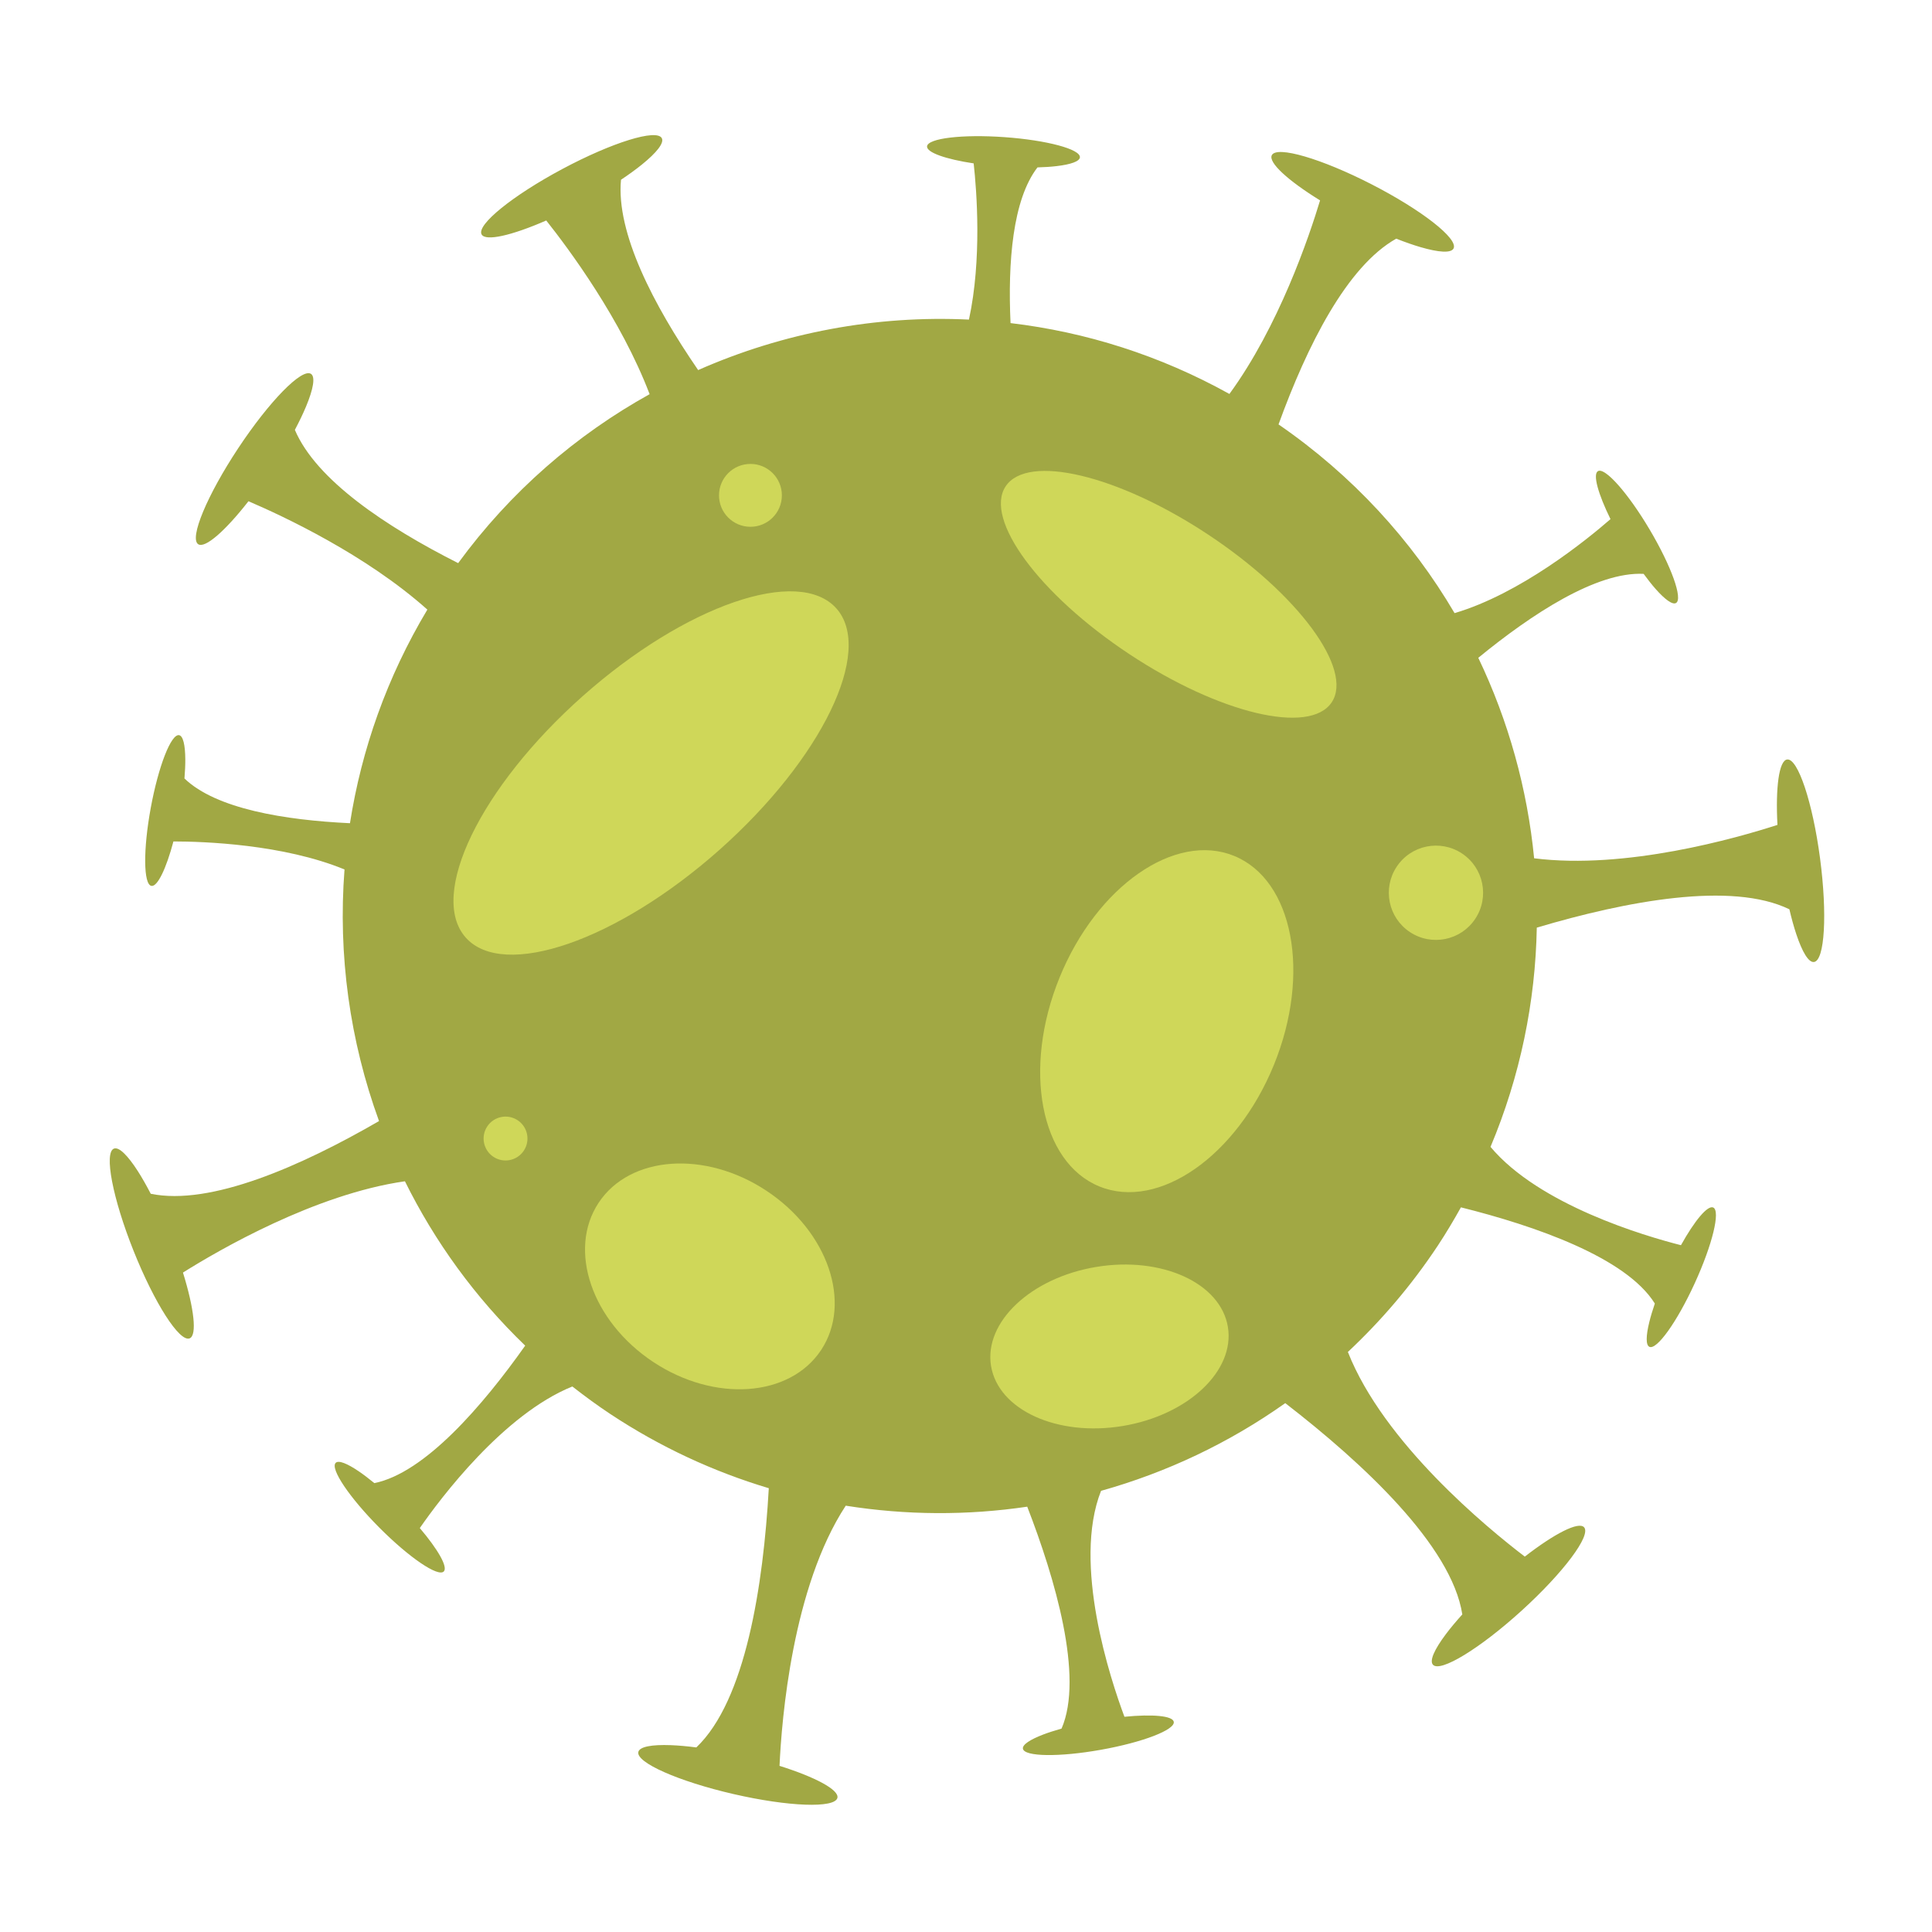 <?xml version="1.0" encoding="UTF-8"?> <!-- Generator: Adobe Illustrator 16.0.0, SVG Export Plug-In . SVG Version: 6.00 Build 0) --> <svg xmlns="http://www.w3.org/2000/svg" xmlns:xlink="http://www.w3.org/1999/xlink" version="1.1" x="0px" y="0px" width="400px" height="400px" viewBox="0 0 400 400" xml:space="preserve"> <g id="Layer_1"> </g> <g id="Isolation_Mode"> <g> <path fill="#A1A844" d="M315.06,333.447c8.641-7.861,14.416-15.577,12.906-17.241c-1.146-1.259-6.154,1.328-12.273,6.074 c-7.778-5.935-29.215-23.532-36.629-42.37c6.892-6.458,13.165-13.782,18.606-21.994c1.724-2.606,3.298-5.265,4.798-7.948 c15.163,3.782,34.178,10.325,40.147,19.917c-0.479,1.396-0.867,2.695-1.146,3.842c-0.698,2.838-0.743,4.769,0.024,5.12 c1.53,0.702,5.73-5.185,9.378-13.15c3.652-7.965,5.366-14.991,3.837-15.693c-1.161-0.53-3.856,2.726-6.683,7.801 c-7.514-1.908-29.358-8.324-39.43-20.353c6.159-14.655,9.299-30.055,9.582-45.395c18.562-5.518,40.327-9.612,52.296-3.796 c0.449,1.917,0.932,3.659,1.431,5.15c1.23,3.697,2.551,5.91,3.662,5.762c2.228-0.295,2.785-9.921,1.251-21.499 c-1.535-11.578-4.59-20.725-6.812-20.429c-1.689,0.223-2.417,5.812-2.004,13.543c-8.495,2.748-31.452,9.311-50.377,6.912 c-1.405-14.362-5.302-28.426-11.561-41.507c11.058-9.06,24.486-17.872,34.233-17.38c0.866,1.176,1.709,2.257,2.486,3.132 c1.938,2.188,3.498,3.328,4.226,2.897c1.449-0.859-0.997-7.666-5.467-15.203c-4.465-7.537-9.263-12.951-10.708-12.091 c-1.102,0.65,0.04,4.722,2.601,9.934c-4.997,4.349-18.666,15.436-32.284,19.461c-8.874-15.102-21.112-28.516-36.445-39.072 c5.945-16.381,14.162-32.72,24.367-38.456c1.833,0.721,3.537,1.318,5.048,1.759c3.736,1.092,6.308,1.27,6.821,0.271 c1.026-1.999-6.567-7.942-16.957-13.276c-10.39-5.333-19.643-8.038-20.669-6.04c-0.777,1.515,3.398,5.297,9.99,9.361 c-2.282,7.551-8.545,26.077-18.771,40.075c-14.375-7.995-29.763-12.83-45.314-14.671c-0.578-12.599,0.424-25.536,5.576-32.234 c1.475-0.041,2.825-0.131,3.996-0.271c2.905-0.345,4.729-0.98,4.789-1.82c0.119-1.68-6.867-3.549-15.607-4.172 c-8.736-0.623-15.919,0.234-16.041,1.915c-0.089,1.273,3.907,2.653,9.653,3.519c0.633,5.753,1.719,19.869-0.977,32.338 c-19.248-0.922-38.469,2.681-56.069,10.452c-9.305-13.557-16.997-28.435-15.974-39.401c1.645-1.097,3.113-2.164,4.34-3.157 c3.03-2.451,4.638-4.463,4.11-5.454c-1.058-1.982-10.269,0.871-20.572,6.372c-10.304,5.5-17.798,11.566-16.74,13.547 c0.802,1.502,6.291,0.222,13.385-2.878c4.676,5.887,15.484,20.43,21.404,35.962c-15.182,8.426-28.792,20.152-39.639,34.98 c-15.005-7.585-29.395-17.218-33.809-27.588c0.925-1.748,1.71-3.385,2.317-4.841c1.5-3.598,1.958-6.133,1.023-6.753 c-1.874-1.239-8.619,5.649-15.067,15.387c-6.449,9.739-10.159,18.639-8.287,19.878c1.42,0.94,5.641-2.795,10.407-8.897 c7.119,3.044,24.318,11.072,37.039,22.437c-8.363,13.963-13.635,28.977-16.024,44.225c-13.466-0.636-27.717-2.959-34.266-9.263 c0.122-1.471,0.182-2.827,0.173-4.005c-0.023-2.924-0.453-4.807-1.282-4.959c-1.657-0.305-4.285,6.433-5.87,15.05 s-1.526,15.848,0.131,16.153c1.255,0.23,3.069-3.587,4.563-9.201c6.339,0.007,22.709,0.574,35.421,5.8 c-1.369,17.708,1.094,35.493,7.147,52.092c-16.112,9.323-34.883,17.609-47.264,15.053c-0.91-1.756-1.808-3.333-2.659-4.664 c-2.103-3.278-3.924-5.103-4.967-4.684c-2.085,0.832-0.268,10.3,4.062,21.147c4.329,10.848,9.53,18.968,11.615,18.136 c1.583-0.631,0.917-6.229-1.381-13.621c7.405-4.649,27.353-16.244,45.955-18.9c6.176,12.487,14.518,24.028,24.901,34.028 c-8.764,12.393-20.769,26.359-31.235,28.463c-1.14-0.939-2.219-1.759-3.193-2.422c-2.416-1.646-4.209-2.369-4.806-1.774 c-1.195,1.187,2.845,7.186,9.024,13.399c6.179,6.209,12.156,10.282,13.351,9.094c0.906-0.899-1.201-4.564-4.962-8.991 c4.294-6.182,17.293-23.527,31.58-29.313c2.525,1.969,5.115,3.882,7.829,5.679c10.406,6.891,21.475,11.98,32.846,15.384 c-1.133,20.082-4.793,43.965-15.003,53.666c-1.953-0.254-3.754-0.411-5.326-0.468c-3.894-0.145-6.429,0.316-6.681,1.41 c-0.504,2.188,8.313,6.089,19.695,8.713c11.381,2.623,21.018,2.975,21.521,0.784c0.383-1.659-4.597-4.3-11.984-6.622 c0.443-9.704,2.666-37.008,13.708-53.865c12.517,1.988,25.194,2.043,37.577,0.207c5.726,14.771,11.765,35.196,7.105,45.944 c-1.405,0.399-2.711,0.813-3.802,1.231c-2.73,1.046-4.345,2.107-4.195,2.938c0.299,1.659,7.529,1.756,16.154,0.217 c8.626-1.538,15.377-4.131,15.078-5.788c-0.224-1.258-4.435-1.617-10.215-1.047c-2.885-7.721-10.828-31.648-4.843-46.776 c13.538-3.79,26.464-9.882,38.139-18.158c16.12,12.447,34.442,29.509,36.659,43.745c-1.325,1.465-2.486,2.86-3.433,4.123 c-2.338,3.122-3.403,5.464-2.646,6.296C298.188,346.33,306.42,341.305,315.06,333.447z"></path> <path fill="#CFD759" d="M100.88,233.216c-1.385,2.088-0.812,4.908,1.279,6.293c2.09,1.386,4.908,0.813,6.293-1.28 c1.385-2.091,0.813-4.908-1.279-6.294C105.083,230.55,102.266,231.123,100.88,233.216z"></path> <circle fill="#CFD759" cx="155.371" cy="102.558" r="6.508"></circle> <path fill="#CFD759" d="M275.72,145.4c4.52-6.826-6.927-22.367-25.572-34.712c-18.646-12.346-37.422-16.822-41.941-9.998 c-4.52,6.825,6.932,22.367,25.572,34.713C252.425,147.75,271.2,152.226,275.72,145.4z"></path> <ellipse transform="matrix(0.664 0.748 -0.748 0.664 164.965 -47.035)" fill="#CFD759" cx="134.807" cy="160.001" rx="21.293" ry="51.304"></ellipse> <path fill="#CFD759" d="M305.438,190.227c2.976-4.493,1.744-10.551-2.75-13.526c-4.495-2.977-10.549-1.746-13.523,2.749 c-2.98,4.495-1.749,10.551,2.745,13.527C296.404,195.952,302.463,194.721,305.438,190.227z"></path> <path fill="#CFD759" d="M263.751,220.464c7.698-18.899,4.006-38.269-8.247-43.261c-12.253-4.993-28.433,6.281-36.131,25.18 c-7.699,18.898-4.007,38.268,8.246,43.26C239.878,250.636,256.052,239.362,263.751,220.464z"></path> <path fill="#CFD759" d="M158.705,246.547c-12.721-8.423-28.283-7.317-34.762,2.465c-6.478,9.786-1.42,24.545,11.298,32.967 c12.716,8.421,28.28,7.317,34.761-2.467C176.479,269.728,171.421,254.969,158.705,246.547z"></path> <ellipse transform="matrix(0.987 -0.163 0.163 0.987 -42.302 41.074)" fill="#CFD759" cx="229.556" cy="278.738" rx="24.84" ry="16.687"></ellipse> </g> </g> </svg> 